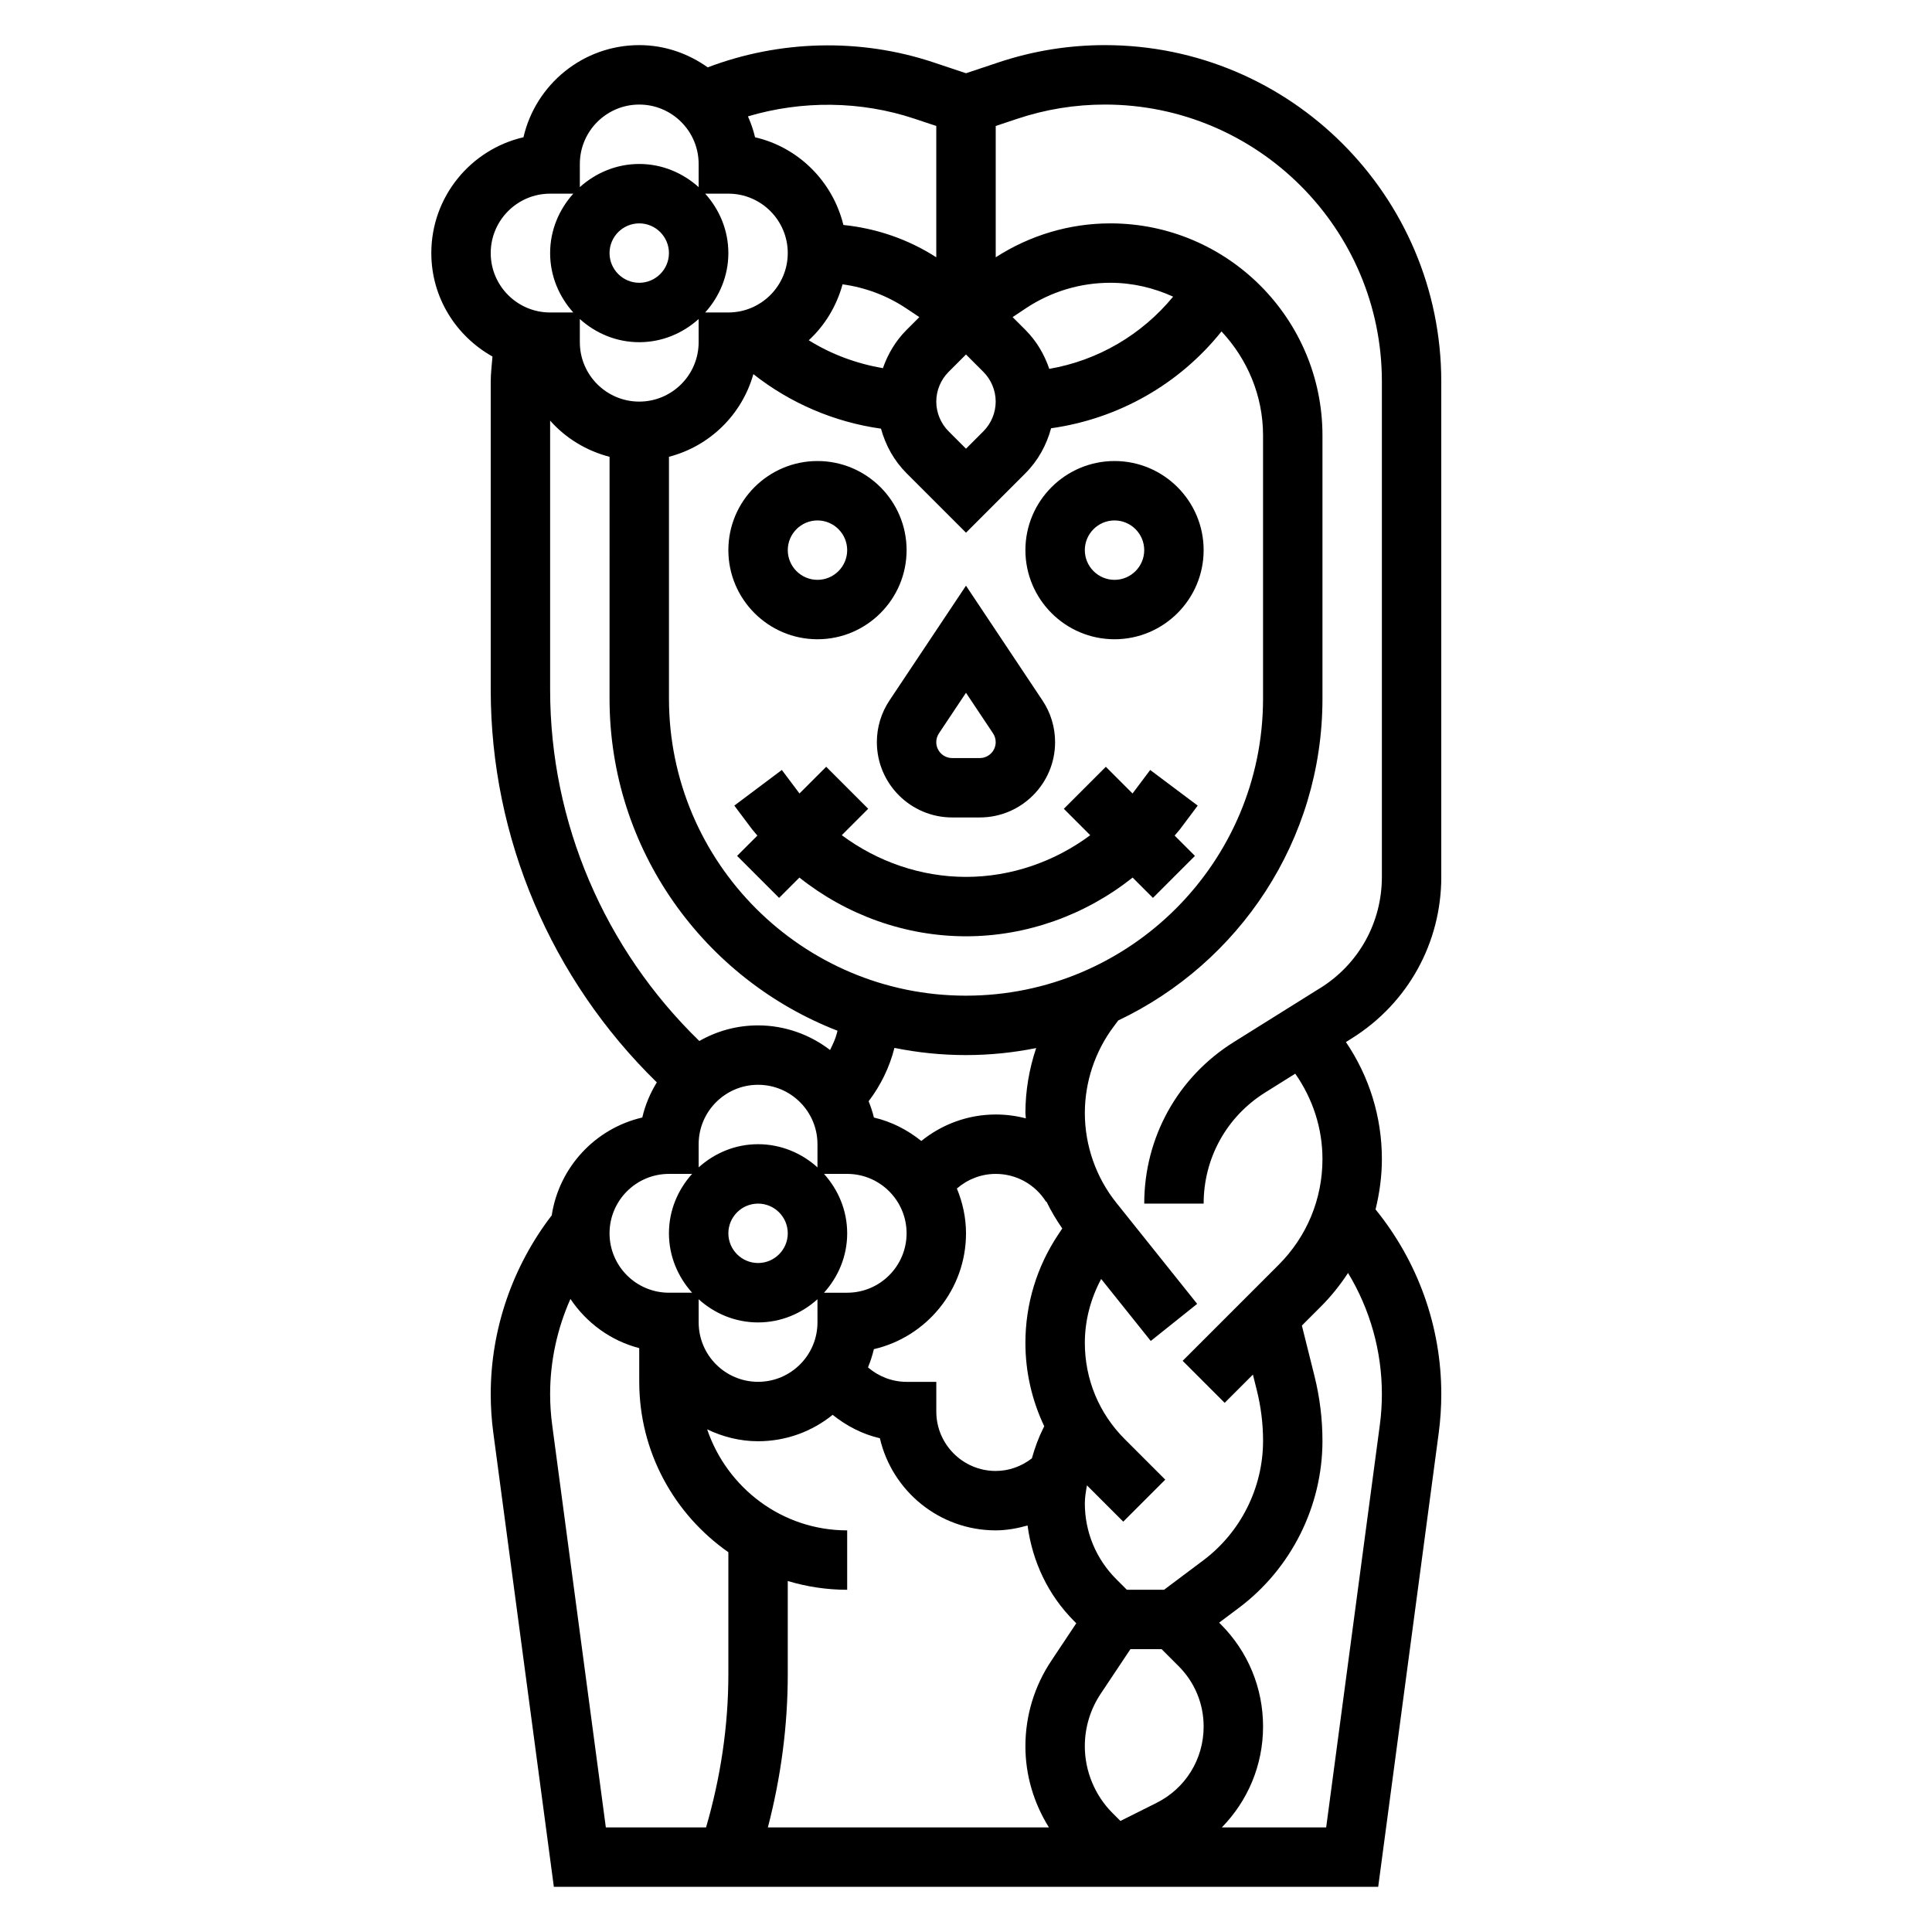 <?xml version="1.0" encoding="UTF-8"?>
<!-- Uploaded to: ICON Repo, www.svgrepo.com, Generator: ICON Repo Mixer Tools -->
<svg fill="#000000" width="800px" height="800px" version="1.1" viewBox="144 144 512 512" xmlns="http://www.w3.org/2000/svg">
 <g>
  <path d="m360.64 313.41c13.02 0 23.617-10.598 23.617-23.617 0-13.02-10.598-23.617-23.617-23.617s-23.617 10.598-23.617 23.617c0.004 13.02 10.598 23.617 23.617 23.617zm0-31.488c4.336 0 7.871 3.535 7.871 7.871 0 4.336-3.535 7.871-7.871 7.871-4.336 0-7.871-3.535-7.871-7.871 0-4.336 3.535-7.871 7.871-7.871z"/>
  <path d="m439.36 313.41c13.02 0 23.617-10.598 23.617-23.617 0-13.02-10.598-23.617-23.617-23.617s-23.617 10.598-23.617 23.617c0 13.02 10.598 23.617 23.617 23.617zm0-31.488c4.336 0 7.871 3.535 7.871 7.871 0 4.336-3.535 7.871-7.871 7.871s-7.871-3.535-7.871-7.871c0-4.336 3.531-7.871 7.871-7.871z"/>
  <path d="m376.38 340.68c0 11.004 8.949 19.953 19.957 19.953h7.32c11.004 0 19.953-8.949 19.953-19.953 0-3.953-1.156-7.777-3.352-11.066l-20.262-30.402-20.262 30.395c-2.199 3.297-3.356 7.121-3.356 11.074zm16.453-2.34 7.164-10.746 7.164 10.746c0.465 0.691 0.707 1.504 0.707 2.34 0 2.32-1.891 4.211-4.211 4.211h-7.32c-2.324 0-4.215-1.891-4.215-4.211 0-0.836 0.246-1.645 0.711-2.34z"/>
  <path d="m460.67 370.82-5.383-5.383c0.449-0.559 0.961-1.062 1.395-1.645l4.723-6.297-12.594-9.445-4.676 6.234-7.078-7.078-11.133 11.133 7 7c-9.434 7.016-20.965 11.047-32.922 11.047s-23.488-4.031-32.922-11.051l7-7-11.133-11.133-7.078 7.078-4.676-6.234-12.594 9.445 4.723 6.297c0.434 0.574 0.945 1.078 1.395 1.645l-5.383 5.383 11.133 11.133 5.383-5.383c12.434 9.895 28.004 15.562 44.152 15.562 16.145 0 31.715-5.668 44.152-15.562l5.383 5.383z"/>
  <path d="m525.95 376.38v-131.27c0-49.16-39.988-89.152-89.148-89.152-9.605 0-19.09 1.535-28.191 4.574l-8.609 2.875-8.613-2.875c-19.484-6.496-40.801-5.902-59.836 1.316-5.148-3.652-11.367-5.891-18.145-5.891-14.934 0-27.465 10.445-30.684 24.418-13.973 3.223-24.422 15.754-24.422 30.688 0 11.801 6.574 22.027 16.207 27.418-0.164 2.211-0.461 4.418-0.461 6.629v81.711c0 39.289 16.051 76.703 44.012 104.02-1.746 2.852-3.078 5.977-3.848 9.312-12.453 2.875-22.051 13.16-24 25.93-10.41 13.543-16.164 30.238-16.164 47.352 0 3.449 0.227 6.902 0.684 10.281l16.043 120.31h218.46l16.043-120.31c0.449-3.375 0.676-6.84 0.676-10.281 0-17.918-6.195-35.094-17.422-48.926 1.066-4.328 1.68-8.781 1.68-13.348 0-11.195-3.363-21.906-9.531-31.008l1.551-0.969c14.852-9.281 23.723-25.285 23.723-42.809zm-74.105 204.67 4.504 4.504c4.273 4.273 6.629 9.957 6.629 16.004 0 8.629-4.793 16.391-12.508 20.238l-9.547 4.777-2.086-2.086c-4.672-4.66-7.348-11.121-7.348-17.719 0-4.969 1.457-9.777 4.211-13.91l7.871-11.809zm-29.246 3.086c-4.484 6.723-6.856 14.555-6.856 22.633 0 7.738 2.234 15.105 6.234 21.516h-74.484c3.457-13.266 5.273-26.875 5.273-40.637v-24.664c4.992 1.496 10.273 2.324 15.746 2.324v-15.742c-17.277 0-31.828-11.266-37.109-26.773 4.102 1.957 8.645 3.152 13.492 3.152 7.484 0 14.359-2.621 19.766-7 3.676 2.945 7.902 5.141 12.516 6.203 3.231 13.969 15.762 24.414 30.695 24.414 2.906 0 5.715-0.527 8.445-1.289 1.273 9.555 5.434 18.43 12.367 25.363l0.543 0.543zm-1.391-121.67 0.102-0.062c1.203 2.496 2.613 4.863 4.203 7.156l-1.062 1.598c-5.699 8.531-8.707 18.465-8.707 28.723 0 7.777 1.754 15.273 4.992 22.098l-0.324 0.652c-1.25 2.504-2.195 5.148-2.953 7.848-2.746 2.125-6.059 3.34-9.586 3.34-8.684 0-15.742-7.062-15.742-15.742v-7.871h-7.871c-3.816 0-7.406-1.41-10.234-3.832 0.637-1.559 1.172-3.164 1.559-4.832 13.969-3.234 24.418-15.766 24.418-30.699 0-4.211-0.906-8.195-2.418-11.871 2.832-2.449 6.445-3.875 10.289-3.875 5.445 0 10.43 2.758 13.336 7.371zm-36.953 8.375c0 8.684-7.062 15.742-15.742 15.742h-6.141c3.777-4.188 6.141-9.676 6.141-15.742 0-6.07-2.371-11.555-6.141-15.742l6.141-0.004c8.68 0 15.742 7.062 15.742 15.746zm-23.617-23.617v6.141c-4.188-3.777-9.676-6.141-15.742-6.141-6.07 0-11.555 2.371-15.742 6.141l-0.004-6.141c0-8.684 7.062-15.742 15.742-15.742 8.688 0 15.746 7.059 15.746 15.742zm-7.871 23.617c0 4.336-3.535 7.871-7.871 7.871-4.336 0-7.871-3.535-7.871-7.871 0-4.336 3.535-7.871 7.871-7.871 4.336 0 7.871 3.531 7.871 7.871zm-23.617 17.477c4.188 3.777 9.676 6.141 15.742 6.141 6.07 0 11.555-2.371 15.742-6.141l0.004 6.137c0 8.684-7.062 15.742-15.742 15.742-8.684 0-15.742-7.062-15.742-15.742zm86.711-47.941c-2.566-0.672-5.25-1.023-7.988-1.023-7.297 0-14.199 2.559-19.719 7.016-3.637-2.922-7.871-5.125-12.562-6.211-0.348-1.488-0.844-2.922-1.395-4.32 3.195-4.195 5.535-8.988 6.84-14.137 6.125 1.246 12.469 1.906 18.965 1.906 6.367 0 12.578-0.652 18.594-1.859-1.859 5.527-2.852 11.355-2.852 17.203 0 0.48 0.109 0.945 0.117 1.426zm-15.859-32.512c-43.406 0-78.719-35.312-78.719-78.719v-64.094c10.816-2.809 19.348-11.172 22.363-21.906 9.801 7.723 21.484 12.723 33.824 14.453 1.219 4.418 3.457 8.5 6.785 11.824l15.742 15.742 15.742-15.742c3.352-3.352 5.598-7.469 6.809-11.926 17.84-2.512 33.961-11.652 45.16-25.664 6.777 7.246 11.012 16.898 11.012 27.57v69.738c0 43.406-35.312 78.723-78.719 78.723zm-102.34-179.32c4.188 3.777 9.676 6.141 15.742 6.141 6.07 0 11.555-2.371 15.742-6.141v6.141c0 8.684-7.062 15.742-15.742 15.742-8.684 0-15.742-7.062-15.742-15.742zm7.871-17.477c0-4.336 3.535-7.871 7.871-7.871s7.871 3.535 7.871 7.871c0 4.336-3.535 7.871-7.871 7.871s-7.871-3.535-7.871-7.871zm25.348-15.746h6.141c8.684 0 15.742 7.062 15.742 15.742 0 8.684-7.062 15.742-15.742 15.742h-6.141c3.769-4.184 6.141-9.668 6.141-15.738 0-6.07-2.371-11.555-6.141-15.746zm36.406 24.027c6.023 0.828 11.793 2.977 16.902 6.391l3.449 2.297-3.387 3.387c-2.906 2.906-4.961 6.383-6.273 10.148-6.977-1.211-13.648-3.652-19.648-7.398 4.273-3.938 7.375-9.062 8.957-14.824zm28.098 23.207 4.613-4.613 4.613 4.613c2.07 2.07 3.258 4.941 3.258 7.871 0 2.93-1.188 5.801-3.258 7.871l-4.613 4.613-4.613-4.613c-2.07-2.07-3.262-4.941-3.262-7.871 0-2.93 1.191-5.801 3.262-7.871zm26.684-0.805c-1.309-3.832-3.379-7.383-6.328-10.328l-3.387-3.387 3.449-2.297c6.668-4.453 14.43-6.801 22.445-6.801 5.945 0 11.547 1.363 16.641 3.676-8.305 10.094-19.91 16.91-32.82 19.137zm-35.668-66.273 5.723 1.906v34.801c-7.461-4.801-15.863-7.668-24.617-8.566-2.816-11.492-11.863-20.578-23.41-23.238-0.449-1.93-1.102-3.769-1.883-5.543 14.305-4.246 29.863-4.144 44.188 0.641zm-72.996-3.769c8.684 0 15.742 7.062 15.742 15.742v6.141c-4.188-3.769-9.672-6.141-15.742-6.141s-11.555 2.371-15.742 6.141v-6.141c0-8.684 7.059-15.742 15.742-15.742zm-23.617 23.613h6.141c-3.769 4.191-6.141 9.676-6.141 15.746 0 6.07 2.371 11.555 6.141 15.742h-6.141c-8.684 0-15.742-7.062-15.742-15.742 0-8.684 7.059-15.746 15.742-15.746zm0 131.5v-71.359c4.102 4.652 9.582 7.988 15.75 9.598l-0.004 64.082c0 40.07 25.121 74.312 60.41 88.008l-0.141 0.582c-0.402 1.598-1.109 3.062-1.828 4.527-5.305-4.059-11.902-6.523-19.082-6.523-5.66 0-10.973 1.512-15.562 4.141-25.113-24.387-39.543-57.875-39.543-93.055zm31.488 128.27h6.141c-3.777 4.188-6.141 9.676-6.141 15.742 0 6.07 2.371 11.555 6.141 15.742l-6.141 0.004c-8.684 0-15.742-7.062-15.742-15.742 0-8.684 7.059-15.746 15.742-15.746zm-30.945 66.527c-0.359-2.691-0.543-5.445-0.543-8.188 0-8.723 1.875-17.312 5.383-25.199 4.242 6.336 10.66 11.066 18.23 13.035l0.004 8.93c0 18.68 9.359 35.188 23.617 45.152v32.293c0 13.793-2.062 27.418-5.91 40.637h-26.559zm219.88-8.188c0 2.746-0.18 5.496-0.543 8.195l-14.219 106.65h-27.648c6.875-7.031 10.922-16.484 10.922-26.727 0-10.25-3.992-19.883-11.242-27.137l-0.395-0.395 5.258-3.945c13.848-10.383 22.121-26.922 22.121-44.234 0-5.801-0.715-11.594-2.125-17.223l-3.328-13.328 4.977-4.977c2.762-2.762 5.172-5.777 7.258-8.965 5.824 9.617 8.965 20.668 8.965 32.082zm-16.328-107.6-22.922 14.328c-14.855 9.281-23.727 25.285-23.727 42.809h15.742c0-12.059 6.102-23.074 16.328-29.457l7.949-4.977c4.629 6.613 7.211 14.422 7.211 22.625 0 10.586-4.125 20.539-11.609 28.031l-25.441 25.441 11.133 11.133 7.484-7.484 1.039 4.156c1.094 4.383 1.652 8.895 1.652 13.414 0 12.383-5.91 24.215-15.824 31.645l-10.414 7.809h-9.855l-2.801-2.801c-5.379-5.379-8.336-12.52-8.336-20.117 0-1.598 0.285-3.18 0.559-4.754l9.621 9.621 11.133-11.133-10.754-10.754c-6.812-6.809-10.559-15.859-10.559-25.488 0-5.961 1.543-11.73 4.328-16.941l13.145 16.43 12.297-9.832-21.402-26.758c-5.402-6.731-8.367-15.191-8.367-23.828 0-8.203 2.707-16.336 7.637-22.898l1.211-1.621c31.938-15.164 54.125-47.645 54.125-85.289v-69.738c0-31-25.211-56.211-56.211-56.211-10.824 0-21.289 3.141-30.379 8.988v-34.801l5.723-1.906c7.492-2.504 15.305-3.769 23.207-3.769 40.477 0 73.406 32.926 73.406 73.406v131.27c0 12.059-6.102 23.074-16.328 29.457z"/>
 </g>
</svg>